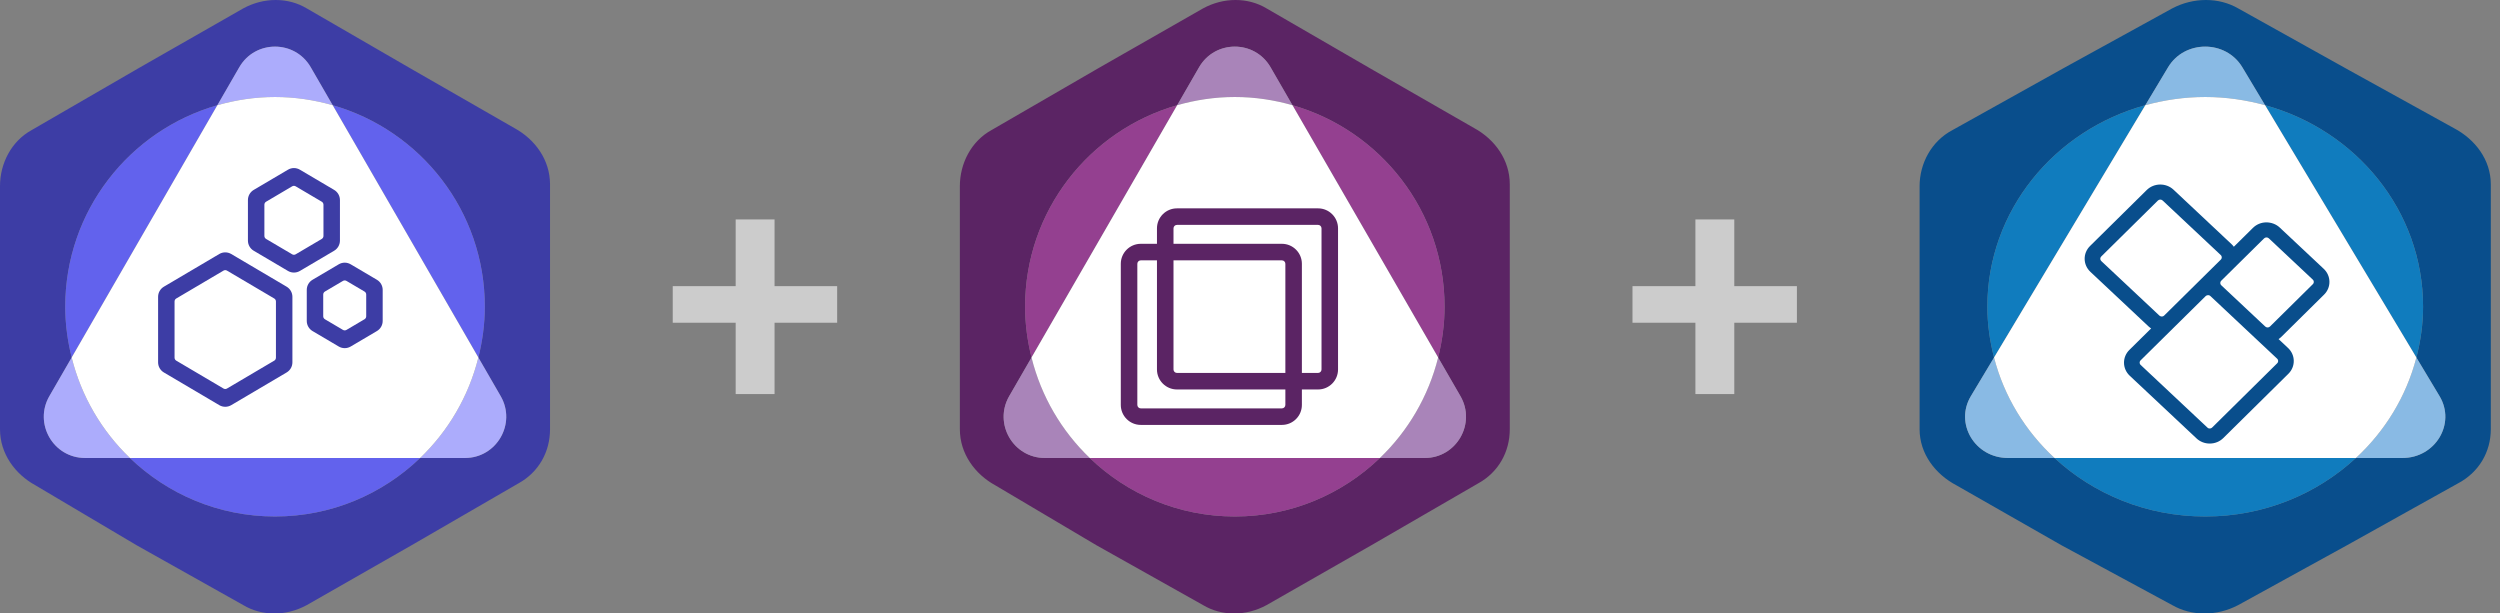 <svg width="163" height="40" viewBox="0 0 163 40" fill="none" xmlns="http://www.w3.org/2000/svg">
<rect x="0" y="0" width="163" height="40" fill="#808080" stroke="none"/>
<path d="M33.544 8.354L26.957 4.573L20.004 0.549C18.784 -0.183 17.199 -0.183 15.857 0.549L9.026 4.451L2.074 8.476C0.732 9.207 0 10.671 0 12.134V27.988C0 29.573 0.976 30.915 2.318 31.646L8.905 35.549L15.858 39.451C17.078 40.183 18.663 40.183 20.005 39.451L26.836 35.549L33.788 31.524C35.13 30.793 35.862 29.451 35.862 27.988V12.012C35.861 10.427 34.885 9.085 33.544 8.354ZM30.313 29.861H27.393C24.935 32.219 21.606 33.675 17.931 33.675C14.256 33.675 10.927 32.219 8.469 29.861H5.549C3.478 29.861 2.183 27.619 3.219 25.826L4.673 23.309C4.409 22.247 4.253 21.143 4.253 20C4.253 13.752 8.448 8.494 14.172 6.859L15.601 4.384C16.637 2.591 19.226 2.591 20.262 4.384L21.692 6.859C27.416 8.494 31.611 13.752 31.611 20C31.611 21.143 31.455 22.247 31.191 23.309L32.645 25.826C33.679 27.619 32.384 29.861 30.313 29.861Z" fill="#3D3DA5"/>
<path d="M21.691 6.86L20.261 4.385C19.226 2.591 16.637 2.591 15.601 4.385L14.171 6.86C15.367 6.519 16.625 6.325 17.93 6.325C19.236 6.325 20.495 6.519 21.691 6.86Z" fill="#ACACFC"/>
<path d="M4.673 23.309L3.219 25.826C2.184 27.619 3.478 29.861 5.549 29.861H8.469C6.64 28.106 5.305 25.849 4.673 23.309Z" fill="#ACACFC"/>
<path d="M31.189 23.309C30.556 25.849 29.222 28.106 27.393 29.861H30.313C32.384 29.861 33.679 27.619 32.643 25.826L31.189 23.309Z" fill="#ACACFC"/>
<path d="M4.253 20C4.253 21.144 4.409 22.248 4.673 23.309L14.172 6.861C8.448 8.494 4.253 13.752 4.253 20Z" fill="#6262ED"/>
<path d="M17.93 33.675C21.605 33.675 24.934 32.219 27.392 29.861H8.469C10.927 32.219 14.256 33.675 17.93 33.675Z" fill="#6262ED"/>
<path d="M31.61 20C31.61 13.753 27.415 8.495 21.69 6.86L31.189 23.309C31.454 22.247 31.61 21.143 31.61 20Z" fill="#6262ED"/>
<path d="M31.189 23.309L21.691 6.86C20.495 6.519 19.237 6.325 17.931 6.325C16.626 6.325 15.368 6.519 14.172 6.86L4.673 23.309C5.305 25.849 6.64 28.106 8.469 29.861H27.393C29.222 28.106 30.557 25.849 31.189 23.309Z" fill="white"/>
<path d="M18.775 17.665L16.541 16.347C16.308 16.209 16.165 15.958 16.165 15.688V13.042C16.165 12.772 16.308 12.521 16.541 12.383L18.775 11.065C19.015 10.922 19.314 10.922 19.554 11.065L21.788 12.383C22.021 12.521 22.164 12.772 22.164 13.042V15.688C22.164 15.958 22.021 16.209 21.788 16.347L19.554 17.665C19.313 17.807 19.015 17.807 18.775 17.665ZM17.348 15.578L19.049 16.581C19.12 16.623 19.207 16.623 19.278 16.581L20.98 15.578C21.048 15.537 21.09 15.463 21.09 15.384V13.346C21.09 13.267 21.048 13.193 20.98 13.152L19.278 12.148C19.207 12.106 19.12 12.106 19.049 12.148L17.348 13.152C17.279 13.193 17.238 13.267 17.238 13.346V15.384C17.238 15.463 17.279 15.537 17.348 15.578Z" fill="#3D3DA5"/>
<path d="M22.086 22.593L20.378 21.585C20.144 21.447 20.001 21.196 20.001 20.925V18.9C20.001 18.63 20.144 18.378 20.378 18.241L22.086 17.233C22.326 17.09 22.624 17.09 22.865 17.233L24.574 18.241C24.808 18.379 24.951 18.63 24.951 18.9V20.925C24.951 21.196 24.808 21.447 24.574 21.585L22.865 22.593C22.625 22.735 22.326 22.735 22.086 22.593ZM21.184 20.815L22.361 21.51C22.432 21.552 22.519 21.552 22.59 21.51L23.767 20.815C23.835 20.775 23.877 20.701 23.877 20.622V19.203C23.877 19.123 23.835 19.05 23.767 19.009L22.59 18.315C22.519 18.273 22.432 18.273 22.361 18.315L21.184 19.009C21.116 19.05 21.074 19.123 21.074 19.203V20.622C21.074 20.701 21.116 20.774 21.184 20.815Z" fill="#3D3DA5"/>
<path d="M14.297 26.416L10.684 24.284C10.451 24.146 10.308 23.896 10.308 23.625V19.352C10.308 19.082 10.451 18.831 10.684 18.693L14.297 16.561C14.537 16.419 14.835 16.419 15.076 16.561L18.689 18.693C18.922 18.831 19.065 19.082 19.065 19.352V23.625C19.065 23.896 18.922 24.147 18.689 24.284L15.076 26.416C14.835 26.558 14.537 26.558 14.297 26.416ZM11.492 23.514L14.572 25.332C14.643 25.374 14.73 25.374 14.8 25.332L17.881 23.514C17.95 23.474 17.991 23.4 17.991 23.321V19.655C17.991 19.576 17.95 19.503 17.881 19.462L14.8 17.644C14.73 17.602 14.643 17.602 14.572 17.644L11.492 19.462C11.423 19.502 11.381 19.576 11.381 19.655V23.321C11.381 23.401 11.423 23.474 11.492 23.514Z" fill="#3D3DA5"/>
<path opacity="0.6" d="M50.501 18.657H54.583V21.042H50.501V25.693H47.966V21.042H43.862V18.657H47.966V14.307H50.501V18.657Z" fill="white"/>
<path d="M96.12 8.354L89.535 4.573L82.583 0.549C81.364 -0.183 79.778 -0.183 78.436 0.549L71.607 4.451L64.656 8.476C63.315 9.207 62.583 10.671 62.583 12.134V27.988C62.583 29.573 63.559 30.915 64.9 31.646L71.486 35.549L78.437 39.451C79.657 40.183 81.242 40.183 82.584 39.451L89.413 35.549L96.364 31.524C97.706 30.793 98.438 29.451 98.438 27.988V12.012C98.438 10.427 97.462 9.085 96.12 8.354ZM92.89 29.861H89.97C87.513 32.219 84.184 33.675 80.511 33.675C76.836 33.675 73.508 32.219 71.051 29.861H68.131C66.06 29.861 64.766 27.619 65.801 25.826L67.255 23.309C66.991 22.247 66.835 21.143 66.835 20C66.835 13.752 71.029 8.494 76.752 6.859L78.181 4.384C79.216 2.591 81.805 2.591 82.841 4.384L84.27 6.859C89.993 8.494 94.187 13.752 94.187 20C94.187 21.143 94.031 22.247 93.767 23.309L95.221 25.826C96.255 27.619 94.961 29.861 92.89 29.861Z" fill="#5B2464"/>
<path d="M84.269 6.86L82.84 4.385C81.805 2.592 79.216 2.592 78.18 4.385L76.751 6.86C77.947 6.519 79.205 6.325 80.51 6.325C81.816 6.325 83.074 6.518 84.269 6.86Z" fill="#A984B9"/>
<path d="M67.255 23.309L65.801 25.826C64.766 27.619 66.06 29.861 68.131 29.861H71.05C69.221 28.106 67.888 25.849 67.255 23.309Z" fill="#A984B9"/>
<path d="M93.766 23.309C93.134 25.849 91.8 28.106 89.971 29.861H92.89C94.961 29.861 96.256 27.619 95.22 25.826L93.766 23.309Z" fill="#A984B9"/>
<path d="M66.835 20C66.835 21.143 66.99 22.247 67.254 23.309L76.751 6.861C71.028 8.495 66.835 13.753 66.835 20Z" fill="#944090"/>
<path d="M80.511 33.675C84.185 33.675 87.513 32.219 89.97 29.861H71.051C73.508 32.219 76.836 33.675 80.511 33.675Z" fill="#944090"/>
<path d="M94.186 20C94.186 13.753 89.993 8.495 84.269 6.86L93.767 23.308C94.031 22.247 94.186 21.143 94.186 20Z" fill="#944090"/>
<path d="M93.767 23.309L84.269 6.86C83.074 6.519 81.816 6.325 80.511 6.325C79.205 6.325 77.948 6.519 76.752 6.86L67.255 23.309C67.887 25.849 69.221 28.106 71.051 29.861H89.97C91.8 28.106 93.134 25.849 93.767 23.309Z" fill="white"/>
<path fill-rule="evenodd" clip-rule="evenodd" d="M76.737 14.663C76.613 14.663 76.512 14.763 76.512 14.889V24.09C76.512 24.214 76.613 24.315 76.737 24.315H85.939C86.062 24.315 86.163 24.214 86.163 24.09V14.888C86.163 14.763 86.062 14.662 85.939 14.662H76.737V14.663ZM85.939 25.393H76.737C76.019 25.393 75.434 24.808 75.434 24.09V14.888C75.434 14.169 76.019 13.585 76.737 13.585H85.939C86.657 13.585 87.24 14.169 87.24 14.888V24.089C87.24 24.808 86.657 25.393 85.939 25.393Z" fill="#5B2464"/>
<path fill-rule="evenodd" clip-rule="evenodd" d="M74.379 16.975C74.255 16.975 74.154 17.075 74.154 17.2V26.401C74.154 26.525 74.255 26.627 74.379 26.627H83.581C83.705 26.627 83.806 26.526 83.806 26.401V17.2C83.806 17.075 83.705 16.975 83.581 16.975H74.379ZM83.581 27.704H74.379C73.661 27.704 73.076 27.12 73.076 26.402V17.2C73.076 16.481 73.661 15.896 74.379 15.896H83.581C84.299 15.896 84.883 16.481 84.883 17.2V26.401C84.883 27.12 84.3 27.704 83.581 27.704Z" fill="#5B2464"/>
<path opacity="0.6" d="M113.076 18.657H117.158V21.042H113.076V25.693H110.541V21.042H106.438V18.657H110.541V14.307H113.076V18.657Z" fill="white"/>
<path d="M159.993 8.354L153.152 4.573L145.932 0.549C144.665 -0.183 143.019 -0.183 141.625 0.549L134.531 4.451L127.312 8.476C125.918 9.207 125.158 10.671 125.158 12.134V27.988C125.158 29.573 126.172 30.915 127.565 31.646L134.405 35.549L141.626 39.451C142.893 40.183 144.539 40.183 145.933 39.451L153.026 35.549L160.246 31.524C161.64 30.793 162.4 29.451 162.4 27.988V12.012C162.4 10.426 161.386 9.085 159.993 8.354ZM156.637 29.861H153.604C151.052 32.219 147.595 33.675 143.779 33.675C139.963 33.675 136.506 32.219 133.953 29.861H130.921C128.77 29.861 127.425 27.619 128.501 25.826L130.011 23.309C129.736 22.247 129.575 21.143 129.575 20C129.575 13.752 133.931 8.494 139.875 6.859L141.36 4.384C142.435 2.591 145.124 2.591 146.2 4.384L147.684 6.859C153.629 8.494 157.985 13.752 157.985 20C157.985 21.143 157.823 22.247 157.549 23.309L159.058 25.826C160.133 27.619 158.788 29.861 156.637 29.861Z" fill="#094E8C"/>
<path d="M147.684 6.86L146.199 4.385C145.124 2.592 142.435 2.592 141.359 4.385L139.875 6.86C141.116 6.519 142.423 6.325 143.779 6.325C145.136 6.324 146.442 6.518 147.684 6.86Z" fill="#89BAE4"/>
<path d="M130.011 23.309L128.501 25.826C127.426 27.619 128.77 29.861 130.921 29.861H133.953C132.053 28.106 130.668 25.849 130.011 23.309Z" fill="#89BAE4"/>
<path d="M157.548 23.309C156.891 25.849 155.505 28.106 153.605 29.861H156.638C158.789 29.861 160.134 27.619 159.058 25.826L157.548 23.309Z" fill="#89BAE4"/>
<path d="M129.575 20C129.575 21.143 129.737 22.247 130.011 23.309L139.875 6.86C133.931 8.494 129.575 13.752 129.575 20Z" fill="#107CBE"/>
<path d="M143.779 33.676C147.596 33.676 151.053 32.219 153.604 29.861H133.953C136.505 32.219 139.962 33.676 143.779 33.676Z" fill="#107CBE"/>
<path d="M157.984 20C157.984 13.752 153.628 8.494 147.684 6.86L157.548 23.308C157.822 22.247 157.984 21.143 157.984 20Z" fill="#107CBE"/>
<path d="M157.548 23.309L147.684 6.86C146.442 6.519 145.135 6.325 143.779 6.325C142.423 6.325 141.117 6.519 139.875 6.86L130.011 23.309C130.667 25.849 132.053 28.106 133.953 29.861H153.605C155.505 28.106 156.891 25.849 157.548 23.309Z" fill="white"/>
<path d="M151.528 19.211C151.759 18.984 151.884 18.683 151.879 18.365C151.875 18.047 151.743 17.75 151.507 17.527L148.64 14.837C148.403 14.614 148.084 14.498 147.761 14.498C147.431 14.502 147.122 14.63 146.891 14.858L145.646 16.088C145.603 16.031 145.557 15.976 145.504 15.926L141.714 12.369C141.226 11.911 140.441 11.92 139.965 12.391L136.27 16.04C135.794 16.509 135.804 17.265 136.293 17.723L140.083 21.281C140.136 21.33 140.194 21.374 140.254 21.413L138.837 22.813C138.606 23.04 138.481 23.341 138.485 23.659C138.49 23.977 138.622 24.274 138.858 24.497L143.21 28.581C143.443 28.8 143.749 28.92 144.074 28.92C144.079 28.92 144.084 28.92 144.089 28.92C144.42 28.916 144.728 28.789 144.959 28.561L149.202 24.371C149.432 24.144 149.557 23.843 149.553 23.525C149.549 23.207 149.417 22.91 149.18 22.688L148.563 22.109C148.622 22.069 148.68 22.025 148.732 21.974L151.528 19.211ZM137.004 17.021C136.918 16.94 136.916 16.807 137 16.724L140.695 13.076C140.779 12.993 140.917 12.991 141.003 13.072L144.793 16.629C144.849 16.682 144.858 16.744 144.859 16.777C144.859 16.809 144.852 16.871 144.798 16.926L144.096 17.619L144.095 17.62L141.103 20.575C141.048 20.629 140.983 20.637 140.949 20.638C140.905 20.625 140.85 20.631 140.794 20.578L137.004 17.021ZM148.474 23.685L144.231 27.875C144.176 27.929 144.112 27.937 144.078 27.938C144.042 27.942 143.979 27.932 143.923 27.878L139.57 23.793C139.514 23.74 139.505 23.678 139.504 23.645C139.504 23.613 139.511 23.551 139.566 23.496L143.809 19.306C143.865 19.251 143.935 19.253 143.965 19.243C143.999 19.243 144.063 19.251 144.118 19.302L146.984 21.993L146.985 21.994L148.47 23.387C148.526 23.44 148.535 23.502 148.536 23.535C148.537 23.567 148.529 23.63 148.474 23.685ZM148.004 21.288C147.921 21.371 147.783 21.372 147.696 21.292L144.828 18.601C144.772 18.548 144.763 18.486 144.762 18.453C144.762 18.421 144.77 18.358 144.824 18.304L145.526 17.611L145.526 17.61L147.619 15.543C147.704 15.46 147.842 15.459 147.928 15.539L150.794 18.23C150.85 18.283 150.859 18.345 150.86 18.378C150.86 18.41 150.853 18.473 150.798 18.527L148.004 21.288Z" fill="#094E8C"/>
</svg>
